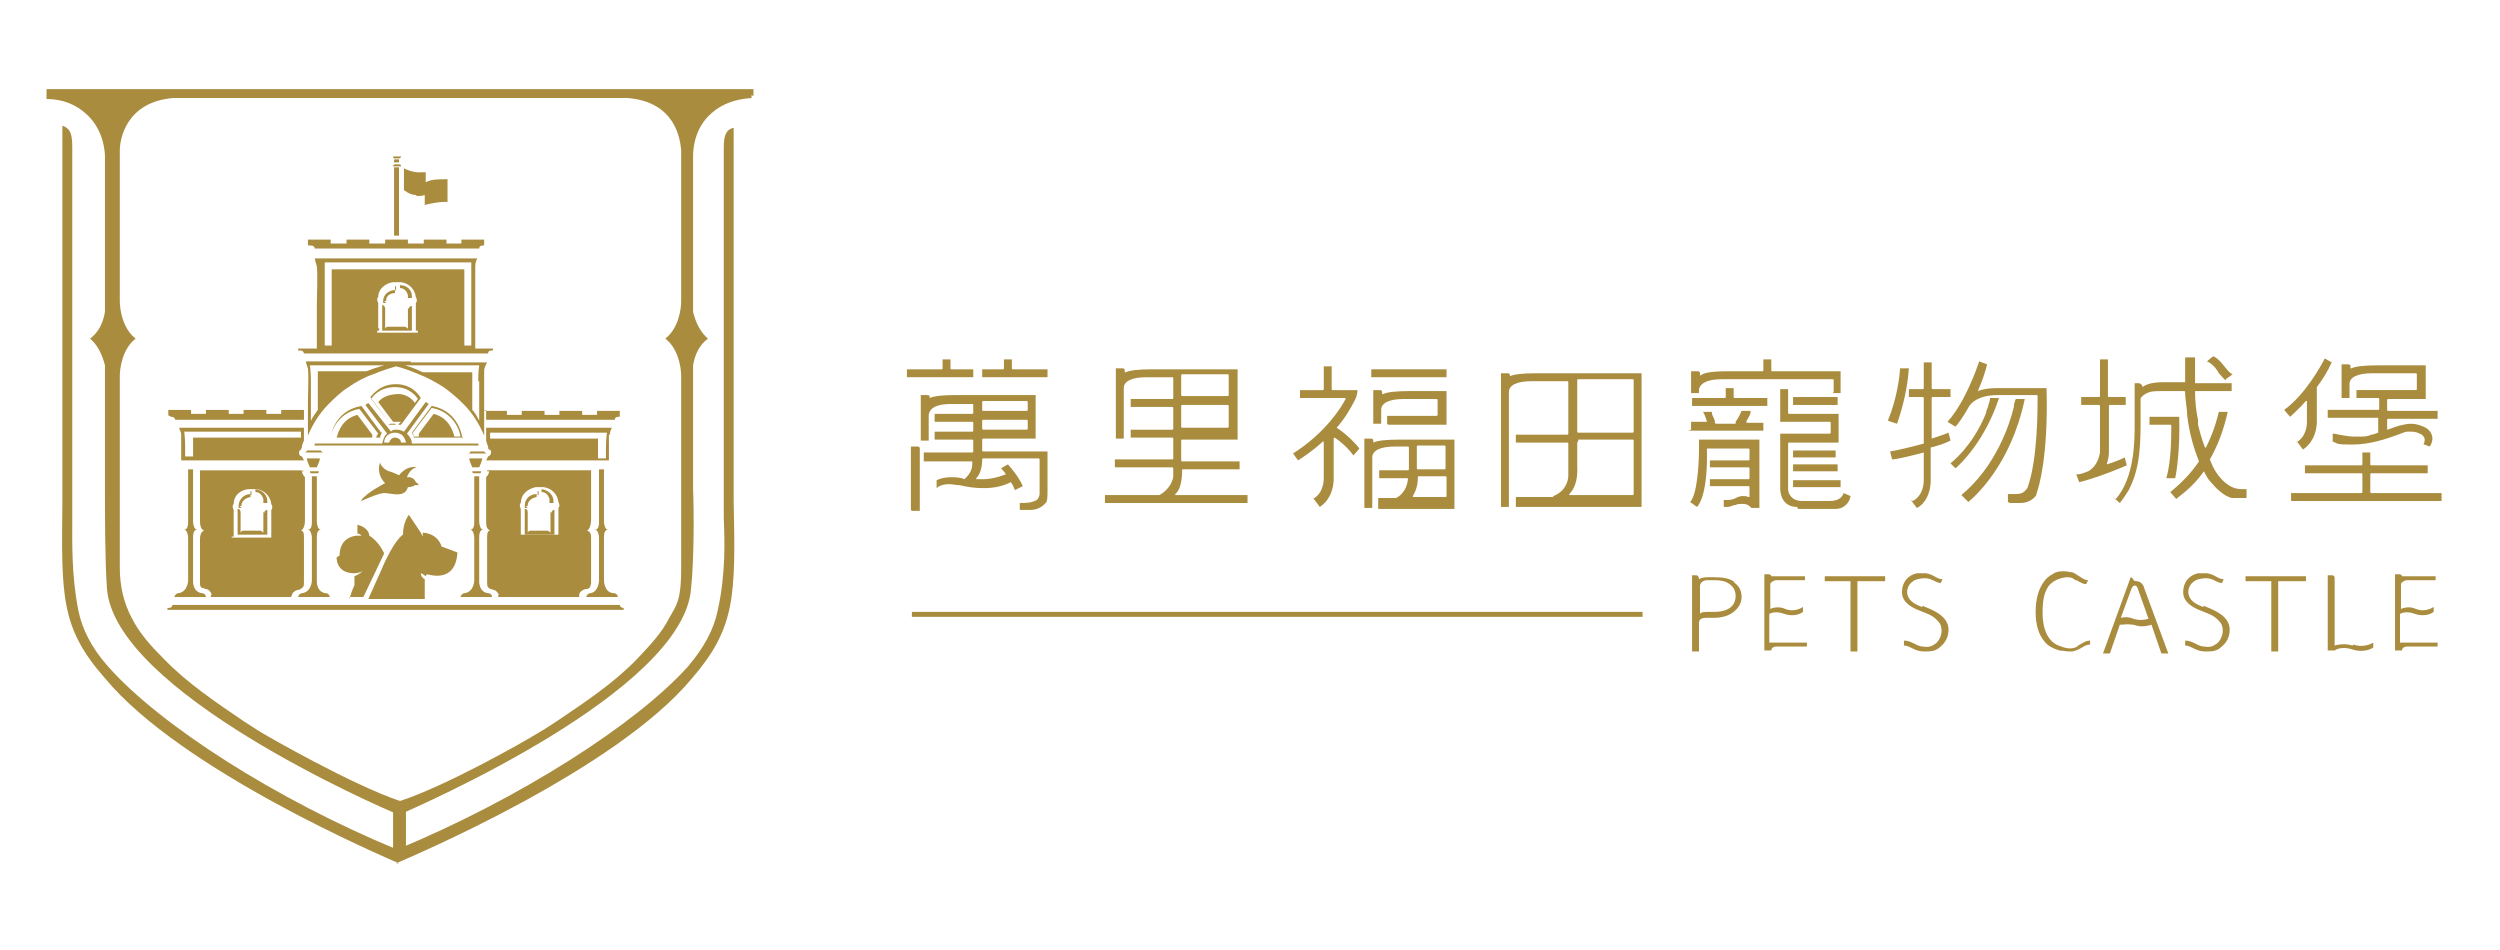<?xml version="1.0" encoding="UTF-8"?>
<svg id="_圖層_1" xmlns="http://www.w3.org/2000/svg" version="1.1" viewBox="0 0 252.5 96">
  <!-- Generator: Adobe Illustrator 29.4.0, SVG Export Plug-In . SVG Version: 2.1.0 Build 152)  -->
  <defs>
    <style>
      .st0 {
        fill: #a98c3e;
      }
    </style>
  </defs>
  <rect class="st0" x="92.1" y="61.8" width="73.8" height=".5"/>
  <g>
    <path class="st0" d="M194.1,61.3c-.5-.2-1.2-.5-1.4-1.1-.2-.5,0-1.1.4-1.4.3-.3.9-.4,1.3-.4.7,0,1,.4,1.6.5l.2-.4c-.6,0-.9-.5-1.7-.6h-.9c-.9.2-1.5.9-1.5,1.9s.9,1.5,1.6,1.8c.7.3,1.5.5,2,1.1.3.3.4.6.4,1s-.2,1-.6,1.3c-.4.3-.7.4-1.3.3-.6,0-1.1-.6-1.9-.6v.5c.6,0,1.1.6,2,.6.7,0,1.2,0,1.7-.5.5-.4.8-1,.8-1.7,0-1.4-1.6-2-2.6-2.4l-.1.1Z"/>
    <path class="st0" d="M222.5,61.3c-.5-.2-1.2-.5-1.4-1.1-.2-.5,0-1.1.4-1.4.3-.3.9-.4,1.3-.4.7,0,1,.4,1.6.5l.2-.4c-.6,0-.9-.5-1.7-.6h-.9c-.9.2-1.5.9-1.5,1.9s.9,1.5,1.6,1.8c.7.3,1.5.5,2,1.1.3.3.4.6.4,1s-.2,1-.6,1.3c-.4.3-.7.4-1.3.3-.6,0-1.1-.6-1.9-.6v.5c.6,0,1.1.6,2,.6.7,0,1.2,0,1.7-.5.5-.4.8-1,.8-1.7,0-1.4-1.6-2-2.6-2.4l-.1.1Z"/>
    <path class="st0" d="M175.2,58.8c-.5-.4-1.2-.5-2.1-.5h-.6c-.2,0-.6,0-.9.2h0c0-.2-.1-.4-.3-.4h-.4v7.7h.7v-2.9c0-.2.1-.5.7-.5h.8c.8,0,1.5-.2,2-.6.5-.4.8-.9.8-1.5s-.2-1.1-.8-1.5h.1ZM173.1,61.8h-.5c-.4,0-.8,0-.9.2v-2.8c0-.4.4-.6.7-.6h.8c.6,0,1.1.1,1.5.4.4.3.6.7.6,1.2,0,.7-.4,1.6-2.2,1.6h-0Z"/>
    <path class="st0" d="M179.4,64.9h-.7v-2.9c.2-.1.7-.3,1.5,0,1.2.4,1.9-.2,1.9-.2v-.5s-.8.6-1.8.2c-.6-.3-1.3-.1-1.5,0v-2.5c0-.2.3-.3.5-.4h3v-.4h-3.4c0-.1-.1-.2-.3-.2h-.4v7.7h.7c0-.3.3-.4.5-.4h3.1v-.4h-3.1Z"/>
    <path class="st0" d="M184.2,58.7h2.7v7.1h.7v-7.1h2.8v-.5h-6.1v.5h-.1Z"/>
    <path class="st0" d="M243.1,64.9h-.7v-2.9c.2-.1.7-.3,1.5,0,1.2.4,1.9-.2,1.9-.2v-.5s-.8.6-1.8.2c-.6-.3-1.3-.1-1.5,0v-2.5c0-.2.3-.3.5-.4h3v-.4h-3.4c0-.1-.1-.2-.3-.2h-.4v7.7h.7c0-.3.3-.4.5-.4h3.1v-.4h-3.1Z"/>
    <path class="st0" d="M226.7,58.7h2.7v7.1h.7v-7.1h2.8v-.5h-6.1v.5h-.1Z"/>
    <path class="st0" d="M237.6,65.2c-.9-.3-1.8,0-1.8,0v-6.8c0-.2-.1-.3-.3-.3h-.4v7.6h.7s.6-.5,1.8-.1c1.3.4,2.1-.2,2.1-.2v-.5s-.9.6-2,.2l-.1.1Z"/>
    <path class="st0" d="M209.8,65.3c-.5.3-1.1.2-1.6,0-1.5-.4-1.9-2-1.9-3.4s.2-2.1.6-2.7c.4-.5,1-.8,1.8-.9.3,0,.6,0,.9.3h.1c.1,0,.3.2.4.2h0c.3.2.6.2.6.2l.2-.4c-.3,0-.6-.2-.9-.4-.2-.1-.4-.3-.7-.4-.2,0-.5-.1-.8-.1-.4,0-.8,0-1.2.3-.4.2-.7.5-.9.8-.5.7-.8,1.7-.8,3s.3,2.3.9,3c.4.5.9.7,1.5.9.3,0,.7.1,1,.1s.5,0,.9-.2c.3-.1.7-.5,1.2-.5v-.4c-.5,0-.8.3-1.2.5l-.1.1Z"/>
    <path class="st0" d="M216.5,59.2h0c-.2-.4-.5-.5-.7-.5h0s-.2,0-.3-.1h0c0-.1-.2-.3-.3-.3l-2.8,7.7h.7l1-2.9c.3,0,.7-.1,1.4,0,.8.3,1.4.1,1.8,0l1,2.9h.7l-2.4-6.5h0l-.1-.3ZM217,62.5c-.4.1-.9.2-1.5,0-.5-.2-.9-.2-1.3-.1l1.1-3c.2-.4.5-.3.6,0h0l1.1,3.1h-0Z"/>
  </g>
  <g>
    <path class="st0" d="M111.6,50.8v-.8h5.5c1.1-.6,1.4-1.6,1.4-1.9v-.8s0-.1-.1-.1h-5.8v-.8h5.8s.1,0,.1-.1v-2s0-.1-.1-.1h-4.2v-.8h4.2s.1,0,.1-.1v-2.1s0-.1-.1-.1h-4.2v-.8h4.2s.1,0,.1-.1v-2s0-.1-.1-.1h-2.6c-1.5,0-2.3.4-2.3,1.1v5.1h-.8v-7.1h.7s.2,0,.2.2h0v.2h.1c.4-.2,1.3-.3,2.6-.3h8.7v7.1h-5.6s-.1,0-.1.1v2s0,.1.1.1h5.8v.8h-5.8c0,1.4-.3,2.2-.7,2.5v.1h7.3v.8h-14.4ZM119.4,40.9s-.1,0-.1.1v2.1s0,.1.1.1h4.6s.1,0,.1-.1v-2.1s0-.1-.1-.1h-4.6ZM119.4,37.8s-.1,0-.1.1v2s0,.1.1.1h4.6s.1,0,.1-.1v-2s0-.1-.1-.1h-4.6Z"/>
    <g>
      <path class="st0" d="M231.9,44.7c1.1-.6,1.1-1.9,1.1-2.1h0v-2.1h-.1c-.7.8-1.4,1.4-1.6,1.6l-.6-.7c2.2-1.6,3.8-4.6,4.1-5.2l.7.4c-.4.9-.9,1.7-1.5,2.5v3.6c-.1,1.8-1.1,2.5-1.4,2.7l-.6-.8-.1.1Z"/>
      <path class="st0" d="M231.4,50.6v-.8h7.1s.1,0,.1-.1v-1.8s0-.1-.1-.1h-5.7v-.8h5.7s.1,0,.1-.1v-1.2h.8v1.2s0,.1.1.1h5.7v.8h-5.7s-.1,0-.1.1v1.8s0,.1.1.1h7.1v.8h-15.3.1Z"/>
      <path class="st0" d="M244.8,44.9c0-.1.1-.3.1-.5s-.2-.5-.5-.6c-.2-.1-.5-.2-.8-.2h-.5c-.2,0-.6.2-.9.3-1.1.4-2.8,1-4.6,1s-1.4-.1-2-.3v-.8c.4,0,1.3.3,2.3.3s1.2,0,1.6-.2c.2,0,.4-.1.7-.2v-1.5h-5.1v-.8h5.1s.1,0,.1-.1v-1s0-.1-.1-.1h-2.2v-.8h6s.1,0,.1-.1v-1.5s0-.1-.1-.1h-4.4c-1.5,0-2.3.4-2.3,1.1v1.4h-.8v-3.4h.7s.2,0,.2.2h0v.2h.1c.4-.2,1.3-.3,2.6-.3h4.9v3.4h-3.8s-.1,0-.1.1v1s0,.1.1.1h5v.8h-5s-.1,0-.1.1v1h0c.4-.1.8-.3,1.2-.4.4-.1.8-.2,1.2-.2.6,0,1.1.2,1.5.4.3.2.5.4.6.7s.1.5,0,.8c0,0-.1.3-.2.4l-.8-.3.2.1Z"/>
    </g>
    <path class="st0" d="M153.1,51v-.8h3.7s.1,0,.1-.1c1.5-.6,1.5-2,1.5-2v-3.3s0-.1-.1-.1h-5.2v-.8h5.2s.1,0,.1-.1v-5.2s0-.1-.1-.1h-3.6c-1.5,0-2.3.4-2.3,1.1v11.6h-.8v-13.5h.7s.2,0,.2.2,0,0,0,.1h0c.4-.2,1.3-.3,2.6-.3h10.7v13.5h-12.7l0-.2ZM159.4,44.6s-.1,0-.1.1v2.3c.1,1.7-.4,2.5-.8,2.9v.1h6.4s.1,0,.1-.1v-5.4s0-.1-.1-.1h-5.5v.2ZM159.4,38.3s-.1,0-.1.1v5.2s0,.1.1.1h5.5s.1,0,.1-.1v-5.2s0-.1-.1-.1h-5.5Z"/>
    <g>
      <path class="st0" d="M139.2,51.1v-.8h1.8c1-.5,1.2-1.6,1.2-2h-2.9v-.8h2.9s.1,0,.1-.1v-2.2s0-.1-.1-.1h-1.3c-1.5,0-2.3.4-2.3,1.1v5.1h-.8v-7h.7s.2,0,.2.2h0v.2h0c.4-.2,1.3-.3,2.6-.3h5.6v7h-7.7v-.3ZM143.2,48.3h0c0,.7-.2,1.3-.5,1.8v.1h3.3s.1,0,.1-.1v-1.9s0-.1-.1-.1h-2.7s-.1,0-.1.1h0v.1ZM143.2,45s-.1,0-.1.1v2.2s0,.1.1.1h2.7s.1,0,.1-.1v-2.2s0-.1-.1-.1h-2.7Z"/>
      <path class="st0" d="M140.1,42.8v-.8h5s.1,0,.1-.1v-1.5s0-.1-.1-.1h-3.3c-1.5,0-2.3.4-2.3,1.1v1.4h-.8v-3.4h.7s.2,0,.2.2h0v.2h.1c.4-.2,1.3-.3,2.6-.3h3.8v3.4h-5.9l-.1-.1Z"/>
      <rect class="st0" x="138.5" y="37.3" width="7.6" height=".8"/>
      <path class="st0" d="M132.6,50.4c1.1-.6,1.1-1.9,1.1-2.1h0v-3.7h-.1c-1.2,1.1-2.2,1.7-2.5,1.9l-.5-.7c3.3-2.1,4.9-4.7,5.3-5.5v-.1h-4.6v-.8h2.3s.1,0,.1-.1v-2.3h.8v2.3s0,.1.1.1h2.5c0,.5-.2.9-.2.9-.5,1-1.1,2-1.9,2.9h0c1.1.7,2.1,1.8,2.3,2.1l-.6.7c-.6-.8-1.4-1.5-1.9-1.8h0s-.1,0-.1.1v4.2c-.1,1.8-1.1,2.5-1.4,2.7l-.6-.8h-.1Z"/>
    </g>
    <g>
      <path class="st0" d="M190.7,42.4c.9-2.1,1.2-4.6,1.2-5.2h.9c-.2,2.8-1,5-1.2,5.6l-.9-.3v-.1Z"/>
      <path class="st0" d="M202.8,50.7v-.8h.6c.4,0,.8,0,1.1-.3.1-.1.3-.3.3-.4,1-2.8,1-7.8,1-9.2,0,0,0-.1-.1-.1h-3.9c-1.4,0-2.4.4-2.9,1.1-.6,1.1-1.2,1.9-1.4,2.1l-.8-.5c1.8-2,3-5.5,3.2-6.1l.8.3c-.2.8-.5,1.7-.9,2.6v.1h0c.4-.2,1.1-.3,1.9-.3h5c.2,6.9-.8,10.1-1,10.6h0c0,.2-.1.3-.1.3-.4.5-1,.7-1.5.7h-1.1l-.2-.1Z"/>
      <path class="st0" d="M197,46.8c1.9-1.6,3-3.6,3.6-5.1h0c0-.3.2-.5.2-.7.1-.3.2-.6.2-.8h.9c-1.4,4.3-3.9,6.7-4.4,7.1l-.7-.7.2.2Z"/>
      <path class="st0" d="M198.1,50c3.5-2.9,4.9-7.2,5.3-8.9,0-.3.1-.6.2-.8h.9c-1.4,6.7-5.1,9.9-5.7,10.4l-.7-.7h-0Z"/>
      <path class="st0" d="M193.2,50.6c1.1-.6,1.1-1.9,1.1-2.1h0v-2.8h0c-1.5.4-2.8.7-3.2.7l-.2-.8c1.1-.2,2.3-.5,3.4-.8v-4.6s0-.1-.1-.1h-1.4v-.8h1.4s.1,0,.1-.1v-2.6h.8v2.6s0,.1.1.1h1.8v.8h-1.8s-.1,0-.1.1v4.1h0c.9-.3,1.5-.5,1.7-.6l.2.8c-.6.3-1.2.5-2,.7v3.5c-.1,1.8-1.1,2.5-1.4,2.6l-.6-.8.2.1Z"/>
    </g>
    <g>
      <path class="st0" d="M209.9,47.9c.3,0,.7-.2,1-.3.9-.5,1.1-1.4,1.2-1.9v-4.7s0-.1-.1-.1h-1.8v-.8h1.8s.1,0,.1-.1v-3.7h.8v3.7s0,.1.1.1h1.7v.8h-1.6s-.1,0-.1.1v4.7c0,.4-.1.8-.2,1.1v.1h0c1-.3,1.6-.6,1.8-.7l.2.8c-2.3,1-4.3,1.6-4.8,1.7l-.3-.8h.2Z"/>
      <path class="st0" d="M218.8,48.3c.5-1.7.5-4.2.5-5.3,0,0,0-.1-.1-.1h-2.1v-.8h3c.1,3.5-.3,5.7-.4,6.2,0,0-.9,0-.9,0Z"/>
      <path class="st0" d="M213.7,50.4c1.9-2.2,1.9-5.9,1.9-7.5v-4.2h.4c.2,0,.4.2.4.4h0c.1-.1.6-.5,2.1-.5h2.2v-2.5h1v2.6h3.7v.8h-3.7c0,1,.1,2,.3,2.9v.5c.2.8.4,1.5.7,2.3h.1c.9-1.8,1.2-3.2,1.3-3.6h.9c-.4,1.8-1,3.4-1.8,4.8.2.5.4,1,.7,1.4.5.7,1.3,1.6,2.5,1.6s.3,0,.5,0v.9h-1.5c-.8-.2-1.6-1-2.1-1.6-.3-.3-.5-.7-.7-1.1h0c-1.2,1.7-2.5,2.5-2.8,2.8l-.6-.7c1.1-.9,2.1-1.9,2.9-3.1-.6-1.5-1-3-1.2-4.7,0-.7-.2-1.5-.2-2.3,0,0,0-.1-.1-.1h-2.4c-.7,0-1.4,0-2,.7v1.9c0,2.5,0,5-1.1,7.2,0,.1-.8,1.3-1,1.5l-.7-.6.3.2Z"/>
      <path class="st0" d="M224.8,38.4c-.1,0-.4-.4-.6-.6,0,0-.2-.2-.2-.3-.1-.1-.2-.3-.3-.4-.3-.3-.5-.5-.8-.6l.6-.5h0c.2,0,.6.3,1,.8s.7.9,1,1l-.7.5v.1Z"/>
    </g>
    <g>
      <path class="st0" d="M185.2,39.6v-1.2s0-.1-.1-.1h-11.1c-1.4,0-2.2.3-2.4,1v.4h-.8v-2.2h.7s.2,0,.2.2h0v.2h.1c.2-.2.9-.4,2.6-.4h3.6s.1,0,.1-.1v-1.1h.8v1.1s0,.1.1.1h6.9v2.2h-.8l.1-.1Z"/>
      <rect class="st0" x="181.1" y="46.9" width="4.5" height=".7"/>
      <rect class="st0" x="181.1" y="48.5" width="4.8" height=".7"/>
      <rect class="st0" x="181.1" y="40.1" width="4.5" height=".8"/>
      <rect class="st0" x="181.1" y="45.5" width="4.3" height=".7"/>
      <path class="st0" d="M170.7,50.7c.7-.7.9-3.7.9-5.4h0v-.9h6.1v6.9h-.8c-.3-.3-.5-.4-.8-.4h-.3c-.2,0-.3,0-.5.1-.3,0-.5.2-.8.2h-.4v-.7h.2c.3,0,.7,0,1-.2.2-.1.5-.2.7-.2s.4,0,.6.1h.1v-1s0-.1-.1-.1h-3.9v-.7h3.9s.1,0,.1-.1v-1s0-.1-.1-.1h-3.9v-.7h3.9s.1,0,.1-.1v-1s0-.1-.1-.1h-4.2c.1,4.3-.7,5.6-1,5.9l-.7-.5Z"/>
      <path class="st0" d="M170.9,41v-.8h3.3s.1,0,.1-.1v-.9h.8v.9s0,.1.1.1h3.3v.8h-7.6Z"/>
      <path class="st0" d="M170.8,43.4v-.8h1.6c-.1-.4-.3-.9-.4-1h.9v.1c0,.2.2.5.3.8v.2s0,.1.2.1h1.9v-.2c.3-.4.6-1.1.6-1.1h.9v.2c0,.1-.2.5-.4.8h0v.2h1.7v.8h-7.6l.3-.1Z"/>
      <path class="st0" d="M181.5,51.2c-1.2,0-1.7-.9-1.7-1.9v-5.5h5s.1,0,.1-.1v-1s0-.1-.1-.1h-5v-3.3h.8v2.4s0,.1.1.1h5v2.9h-5s-.1,0-.1.1v4.6c0,.5.4,1.2,1.4,1.2h2.8c.9,0,1.3-.4,1.4-.8l.7.3c0,.3-.4,1.3-1.5,1.3h-3.8l-.1-.2Z"/>
    </g>
    <g>
      <path class="st0" d="M91.6,38.1v-.8h3.5s.1,0,.1-.1v-.9h.8v.9s0,.1.1.1h2.2v.8h-6.7Z"/>
      <path class="st0" d="M99.2,38.1v-.8h2.1s.1,0,.1-.1v-.9h.8v.9s0,.1.1.1h3.5v.8h-6.7.1Z"/>
      <path class="st0" d="M92,51.5v-6.4h.7s.2,0,.2.2v6.3h-.8l-.1-.1Z"/>
      <path class="st0" d="M103,51.6v-.8h.1c.5,0,1.1,0,1.6-.3.2-.1.3-.5.3-.6v-3.5s0-.1-.1-.1h-5.6s-.1,0-.1.1c0,1-.3,1.6-.6,1.9v.1h.7c.9,0,1.8-.3,2.3-.5h0c-.2-.3-.4-.5-.5-.6l.7-.4c.9,1,1.4,1.9,1.5,2.2l-.8.4c-.1-.3-.2-.5-.4-.8h0c-.8.4-1.7.6-2.7.6s-1.6-.1-2.5-.3c-.4,0-.7-.1-1-.1-.7,0-1.1.2-1.3.4v-.8c.4-.2.9-.3,1.4-.3s1,0,1.4.2c.7-.6.8-1.2.8-1.5v-.3h-4.9v-.9h4.9s.1,0,.1-.1v-1.1s0-.1-.1-.1h-3.8v-.8h3.8s.1,0,.1-.1v-.8s0-.1-.1-.1h-3.8v-.8h3.8s.1,0,.1-.1v-.8s0-.1-.1-.1h-2.1c-1.5,0-2.2.4-2.3,1.1v2.6h-.8v-4.6h.7s.2,0,.2.2,0,0,0,.1h0c.4-.2,1.3-.3,2.6-.3h8.1v4.4h-5.3s-.1,0-.1.1v1.1s0,.1.1.1h6.5v4.2c0,.7-.1,1-.2,1-.4.5-1,.7-1.5.7h-1.1l0.0.1ZM99.3,42.4s-.1,0-.1.1v.8s0,.1.1.1h4.4s.1,0,.1-.1v-.8s0-.1-.1-.1h-4.4ZM99.3,40.5s-.1,0-.1.1v.8s0,.1.1.1h4.4s.1,0,.1-.1v-.8s0-.1-.1-.1h-4.4Z"/>
    </g>
  </g>
  <g>
    <g>
      <path class="st0" d="M30.3,35.4h0c.3,0,.4.2.4.3h18.6c0-.1,0-.3.4-.3h0s.1,0,.1-.1,0-.1-.1-.1h-1.7v-8.3c0-.3.1-.6.2-.8h-16.4c0,.2.1.4.2.8.1.9,0,3,0,3.9v4.4h-1.8s-.1,0-.1.1,0,.1.1.1h.1ZM38.2,33.2v-2.6h0s-.1-.2-.1-.3,0-.2.1-.3c0-.8.7-1.4,1.5-1.5h.8c.8.1,1.4.7,1.5,1.5h0s.1.2.1.3,0,.2-.1.3h0v2.8h.2v.2h-4.1v-.2h0c.1,0,.2,0,.2-.1v-.2l-.1.1ZM39.6,26.5h8v8.4h-.7v-7.7h-13.4v7.7h-.7v-8.4h7.1-.3Z"/>
      <path class="st0" d="M31.4,24.8h0c.3,0,.4.2.4.3h16.6c0-.1,0-.3.4-.3h0s.1,0,.1-.1,0,0,0,0h0v-.5h-2.3v.4h-1.5v-.4h-2.3v.4h-1.6v-.4h-2.3v.4h-1.6v-.4h-2.3v.4h-1.6v-.4h-2.3v.5h0s0,.1.1.1h.2Z"/>
      <path class="st0" d="M30.8,45.7h1.9c-.2,0-.3-.2-.3-.2h-1.4s0,.2-.3.2h.1Z"/>
      <path class="st0" d="M49.2,45.8h0c-.2,0-.3-.2-.3-.2h-1.4s0,.2-.3.2h2Z"/>
      <path class="st0" d="M32.5,46.3h-1.5v.1c0,.1.3.8.3.8h.7s.3-.7.3-.8v-.1h.2Z"/>
      <path class="st0" d="M31.5,47.8h.5c.1,0,.2,0,.2-.2h-.9c0,.1,0,.2.2.2Z"/>
      <path class="st0" d="M30.6,60.3h2.7s0-.4-.5-.4c-.9-.2-.8-1.3-.8-1.3h0v-4.3c0-.2,0-.8.4-.8h0c-.3,0-.4-.6-.4-.8v-4.6h-.5v4.6c0,.2,0,.8-.4.8h0c.3,0,.4.6.4.8v4.3h0s0,1.1-.9,1.3c-.4,0-.5.4-.5.4h.5Z"/>
      <path class="st0" d="M48.9,46.3h-1.5v.1c0,.1.3.8.3.8h.7s.3-.7.3-.8v-.1h.2Z"/>
      <path class="st0" d="M47.9,47.8h.5c.1,0,.2,0,.2-.2h-.9c0,.1,0,.2.2.2Z"/>
      <path class="st0" d="M47,60.3h2.7s0-.4-.5-.4c-.9-.2-.8-1.3-.8-1.3h0v-4.3c0-.2,0-.8.4-.8h0c-.3,0-.4-.6-.4-.8v-4.6h-.5v4.6c0,.2,0,.8-.4.8h0c.3,0,.4.6.4.8v4.3h0s0,1.1-.9,1.3c-.4,0-.5.4-.5.4h.5Z"/>
      <path class="st0" d="M41.5,36.5h-10.6c0,.2.1.4.2.7.1.8,0,2.7,0,3.5h0v3.3c.5-1.2,1.2-2.3,2.1-3.2.6-.6,1.2-1.2,2-1.7.7-.5,1.6-1,2.5-1.3.7-.3,1.6-.6,2.3-.8.8.2,1.6.5,2.3.8.8.3,1.7.8,2.5,1.3.7.5,1.4,1.1,2,1.7.9.9,1.6,2,2.1,3.2v-3.2h0v-3.3c0-.4.2-.7.3-.9h-7.7v-.1ZM37.1,37.5h-5v3.9c-.3.4-.5.7-.7,1.1v-4c0-1-.1-1.6-.1-1.6h7.5s-.8.2-1.8.6h.1ZM48.4,38.5v4c-.2-.4-.4-.8-.7-1.1v-3.8h-5c-1-.5-1.8-.7-1.8-.7h7.5s-.1.6-.1,1.6h.1Z"/>
      <path class="st0" d="M63,61.4h0c-.3,0-.4-.2-.4-.3H17.4c0,.1,0,.3-.4.3h0s-.1,0-.1.1,0,.1.1.1h45.9s.1,0,.1-.1,0-.1-.1-.1h.1Z"/>
      <path class="st0" d="M48.4,45h0c-.1,0-.1-.2-.1-.2h-6.7c0-.4-.2-.7-.5-1l2.2-3-.3-.2-2.2,3c-.2-.1-.4-.2-.7-.2s-.5,0-.6.2l-2.3-2.9-.3.2,2.2,2.9c-.3.2-.4.6-.5,1h-6.8s0,.2-.1.2h16.8-.1ZM39.9,43.7c.6,0,1,.4,1.1,1h-.5c0-.3-.3-.5-.6-.5s-.5.2-.6.5h-.5c0-.6.5-1,1.1-1Z"/>
      <path class="st0" d="M41.2,30h0v.1h.2-.3.5v-.2c0-.6-.5-1.1-1.2-1.1v.3c.5,0,.7.4.8.7v.2Z"/>
      <path class="st0" d="M38.8,30.4h.3-.3.2v-.1h0c0-.3.3-.7.9-.7v-.3c-.7,0-1.2.5-1.2,1.1v.2h.3l-.2-.2Z"/>
      <path class="st0" d="M40,29.3h0v-.4h-.1v.4h.1Z"/>
      <path class="st0" d="M41.2,31.1v.3-.1,1h0v.9s-.2-.2-.3-.2h-1.7c-.1,0-.2,0-.3.2v-.9h0v-1h0c0,.1,0-.1,0-.1,0-.3-.2-.4-.3-.4h0v2.6h3v-2.5h0s-.3,0-.3.3l-.1-.1Z"/>
      <path class="st0" d="M42,19.8c.3,0,.6,0,.9-.1v1c1.6-.4,2.3-.3,2.3-.3v-2.3c-1,0-1.6,0-2.2.3v-1h-.4c-.9.1-1.8-.4-1.8-.4v2.2l.3.2s.4.3,1,.3l-.1.1Z"/>
      <rect class="st0" x="39.8" y="16.9" width=".5" height="6.9"/>
      <rect class="st0" x="39.8" y="16.1" width=".5" height=".3"/>
      <path class="st0" d="M39.9,16h.4s.2,0,.2-.2h-.8c0,.1,0,.2.2.2Z"/>
      <path class="st0" d="M40.3,16.6h-.4s-.2,0-.2.2h.8c0-.1,0-.2-.2-.2Z"/>
      <path class="st0" d="M40,42.9h.5l2-2.7h0s-.7-1.4-2.5-1.4h0c-1.8,0-2.5,1.3-2.6,1.3h0l2,2.7h.5l.1.1ZM39.4,42.8l-1.9-2.5c.1-.2.8-1.2,2.4-1.2h0c1.5,0,2.2,1,2.3,1.2l-.3.4h0c-.3-.5-1-.9-1.6-.9-.8,0-1.6.2-2.1.8h0l1.5,2h.8l-.3.3h-1l.2-.1Z"/>
      <path class="st0" d="M46.7,44.3h0c0-.1-.3-2.8-3.1-3.3h0l-2,2.7h0s.2.3.2.5h5l-.1.1ZM41.7,43.7l1.9-2.5c2.3.4,2.9,2.5,2.9,2.9h-.6c-.2-.7-.6-1.9-2.1-2.3l-1.5,2v.3h-.5c0-.2-.1-.4-.2-.4h.1Z"/>
      <path class="st0" d="M38.5,43.7l-2-2.7h0c-2.8.5-3.1,3.1-3.1,3.2h5c0-.3.2-.5.2-.5h-.1ZM38.1,44.2h-.5v-.3l-1.5-2c-1.5.4-1.9,1.6-2.1,2.3h-.6c0-.4.6-2.5,2.9-2.9l1.9,2.5s-.2.2-.2.4h.1Z"/>
      <path class="st0" d="M36.5,50.6s1.7-.8,2.3-.8,1.7.4,2.2-.2c.2-.3.2-.4.2-.4,0,0,.5,0,.7-.2h.4s-.1-.2-.3-.3c0,0-.2-.6-.9-.5,0,0,.3-.9,1-1,0,0-.9-.3-1.8.8,0,0-.6-.3-1-.4s-.9-.6-.9-.9c0,0-.5,1.1.5,2.1,0,0-1.8.9-2.4,1.7v.1Z"/>
      <path class="st0" d="M43.1,58c.2,0,2.9,1,3.1-2.2l-1.6-.6s-.3-1.3-1.9-1.4v.4l-.2-.4-1.2-1.8s-.6.7-.6,2c0,0-.9.5-2.2,3.6l-1.3,2.9h5.7v-2c-.4-.2-.4-.6-.4-.6.1,0,.4.2.5.3l.1-.2Z"/>
      <path class="st0" d="M35.3,60.3h1.4l2.1-4.4s-.5-1.2-1.5-1.8c0,0,0-.8-1.2-1.1v.9c.3,0,.4.2.4.2h-.4s-1.8,0-1.8,2l-.3.2s-.1,1.6,1.8,1.6c0,0,.4,0,.8-.2,0,0-.3.3-.8.5v.9c-.2.4-.4,1-.5,1.4v-.2Z"/>
      <path class="st0" d="M17.6,60.3h3.2s0-.4-.5-.4c-.9-.2-.8-1.3-.8-1.3h0v-4.3c0-.2,0-.8.4-.8h0c-.3,0-.4-.6-.4-.8v-5.3h-.5v5.3c0,.2,0,.8-.4.8h0c.3,0,.4.6.4.8v4.3h0s0,1.1-.9,1.3c-.4,0-.5.4-.5.4Z"/>
      <path class="st0" d="M18.1,43.2c0,.2.2.4.2.7v2.2h0v.4h12.4l-.2-.4s-.3,0-.3-.4c0-.2.2-.3.2-.3,0,0,.1-.2.1-.3,0-.2.2-.6.2-.6v-1.3h-12.7.1ZM18.6,43.6h11.8v.6h-10.9v1.9h-.8v-1c0-.8-.1-1.6-.1-1.6v.1Z"/>
      <path class="st0" d="M17.3,42.1h0c.3,0,.4.2.4.3h13v-.5h0v-.5h-2.3v.4h-1.5v-.4h-2.3v.4h-1.5v-.4h-2.3v.4h-1.5v-.4h-2.3v.5h0s0,.1.1.1l.2.1Z"/>
      <path class="st0" d="M24.2,51.1h.3-.3.2v-.1h0c0-.3.3-.7.9-.8v-.3c-.7,0-1.2.6-1.2,1.2v.2h.3l-.2-.2Z"/>
      <path class="st0" d="M26.6,50.7h0v.1h.2-.3.5v-.2c0-.6-.5-1.1-1.2-1.2v.3c.5,0,.7.4.8.7v.3Z"/>
      <path class="st0" d="M25.4,50h0v-.4h-.1v.4h.1Z"/>
      <path class="st0" d="M26.6,51.7v.3-.1,1h0v.9s-.2-.2-.3-.2h-1.7c-.1,0-.2,0-.3.2v-.9h0v-1h0c0,.1,0-.1,0-.1,0-.4-.2-.4-.3-.4h0v2.6h3v-2.5h0s-.3,0-.3.3l-.1-.1Z"/>
      <path class="st0" d="M21.3,60.1v.2h8.1s0-.1.1-.2c0-.2.2-.4.5-.5.2,0,.4-.1.6-.3.1-.1.1-.3.1-.5v-4.5c0-.3,0-.7-.3-.7.3-.2.4-.6.4-1v-4.4s-.3-.3-.3-.6h.2c0-.1-.6-.1-.6-.1h-9.9v5c0,.4,0,.9.4,1.1-.3.1-.4.5-.4.8v4.5c0,.1,0,.3.1.4.1.1.3.1.5.2.3,0,.5.3.6.6h-.1ZM23.4,54.2h.2v-2.7h0s-.1-.2-.1-.3,0-.2.1-.3c0-.8.6-1.4,1.5-1.5h.8c.8.1,1.4.7,1.5,1.5h0s.1.2.1.3,0,.2-.1.3h0v2.8h.2-4.2v-.1Z"/>
      <path class="st0" d="M59.7,60.3h2.7s0-.4-.5-.4c-.9-.1-.9-1.3-.9-1.3h0v-4.3c0-.2,0-.8.4-.8h0c-.3,0-.4-.6-.4-.8v-5.3h-.5v5.3c0,.2,0,.8-.4.8h0c.3,0,.4.6.4.8v4.3h0s0,1.1-.8,1.3c-.4,0-.5.4-.5.4h.5Z"/>
      <path class="st0" d="M61.6,43.9c0-.3.1-.5.2-.7h-12.7v1.3s.1.4.2.6c0,.1,0,.3.1.3,0,0,.2,0,.2.3s-.3.4-.3.4l-.2.4h12.4v-.4h0v-2.2h.1ZM60.4,46.2v-1.9h-10.9v-.6h11.8s-.1.7-.1,1.6v1h-.8v-.1Z"/>
      <path class="st0" d="M55.5,50.7h0v.1h.2-.3.5v-.2c0-.6-.5-1.1-1.2-1.2v.3c.5,0,.7.4.8.7v.3Z"/>
      <path class="st0" d="M53.1,51.1h.3-.3.2v-.1h0c0-.3.3-.7.9-.8v-.3c-.7,0-1.2.5-1.2,1.2v.2h.3l-.2-.2Z"/>
      <path class="st0" d="M54.4,50h0v-.4h-.1v.4h.1Z"/>
      <path class="st0" d="M55.6,51.7v.3-.1,1h0v.9s-.2-.2-.3-.2h-1.7c-.1,0-.2,0-.3.2v-.9h0v-1h0c0,.1,0-.1,0-.1,0-.4-.2-.4-.3-.4h0v2.6h3v-2.5h0s-.3,0-.3.3l-.1-.1Z"/>
      <path class="st0" d="M49.1,41.4v.5h0v.5h13c0-.1,0-.3.4-.3h0s.1,0,.1-.1,0,0,0,0v-.5h-2.3v.4h-1.5v-.4h-2.3v.4h-1.5v-.4h-2.3v.4h-1.5v-.4h-2.3l.2-.1Z"/>
      <path class="st0" d="M50.3,60.1s0,.2.1.2h8.1v-.2c0-.3.3-.5.6-.6.2,0,.3,0,.5-.2,0-.1.1-.3.1-.4v-4.5c0-.3,0-.7-.4-.8.3-.2.4-.7.4-1.1v-5h-10.5v.1h.2c0,.3-.3.6-.3.6v4.4c0,.4,0,.8.4,1-.3,0-.3.4-.3.7v4.5c0,.2,0,.4.1.5.1.2.4.2.6.3.2,0,.4.3.5.5h-.1ZM52.4,54.2h.2v-2.8h0s-.1-.2-.1-.3,0-.2.1-.3h0c0-.8.6-1.4,1.5-1.6h.8c.8.1,1.4.7,1.5,1.5,0,0,.1.2.1.3s0,.2-.1.3h0v2.7h.2-4.2v.2Z"/>
    </g>
    <g>
      <path class="st0" d="M40.3,87.2c-1.6-.7-22-9.4-29.7-18.7-4.5-5.1-4.4-8.3-4.3-17.9V12.7c.9.3,1,1,1,2.3v37.4c0,2.2-.1,5.6.6,9.2.4,2,1.4,3.9,3,5.7,5.3,6,17.1,13.5,29.2,18.5h0c12.3-5.1,24.1-12.6,29.4-18.5,1.6-1.9,2.6-3.7,3-5.7.8-3.6.7-7,.6-9.2V15c0-1.3.2-1.9,1-2.1v37.7c.2,9.6.2,12.8-4.2,17.9-7.7,9.3-28.3,18-29.9,18.7h.3Z"/>
      <path class="st0" d="M76.1,9.7v-.7H4.7v1c1.7,0,3,.6,4,1.5,1.8,1.6,1.9,3.9,1.9,4.3h0v15.7c-.2,1.2-.7,2.1-1.5,2.7.7.6,1.2,1.5,1.5,2.7v12.4c0,2.4,0,7.4.2,10.1.7,10.4,27.5,22.1,29.5,22.9,2-.9,28.8-12.5,29.5-22.9.3-2.8.3-7.7.2-10.1v-12.4c.2-1.2.7-2.1,1.5-2.7-.7-.6-1.2-1.5-1.5-2.7v-15.7c0-.4,0-2.8,1.9-4.4,1-.9,2.4-1.4,4-1.5v-.3h0l.2.1ZM67.6,62.4c-.8,1.6-2,2.8-3.2,4.1-2.4,2.5-5.3,4.4-8.1,6.3-.6.4-1.2.8-1.9,1.2-1.6,1-9.4,5.4-14,6.9h0c-4.8-1.6-13.7-6.7-14.3-7.1-.5-.3-.9-.6-1.4-.9-2.8-1.9-5.8-3.9-8.2-6.4-1.2-1.2-2.4-2.5-3.2-4.1-.8-1.5-1.2-3.2-1.2-5.1v-19.3c0-.9.3-2.8,1.6-3.8-1.3-1-1.6-2.9-1.6-3.8v-15.2c0-1.1.6-4.9,5.4-5.3h45.9c4.8.4,5.3,4.1,5.4,5.3v15.2c0,.7-.2,2.7-1.6,3.8,1.3,1,1.6,2.9,1.6,3.8v19.3c0,3.3-.4,3.7-1.2,5.1Z"/>
      <rect class="st0" x="39.7" y="81.4" width="1.3" height="5.2"/>
    </g>
  </g>
</svg>